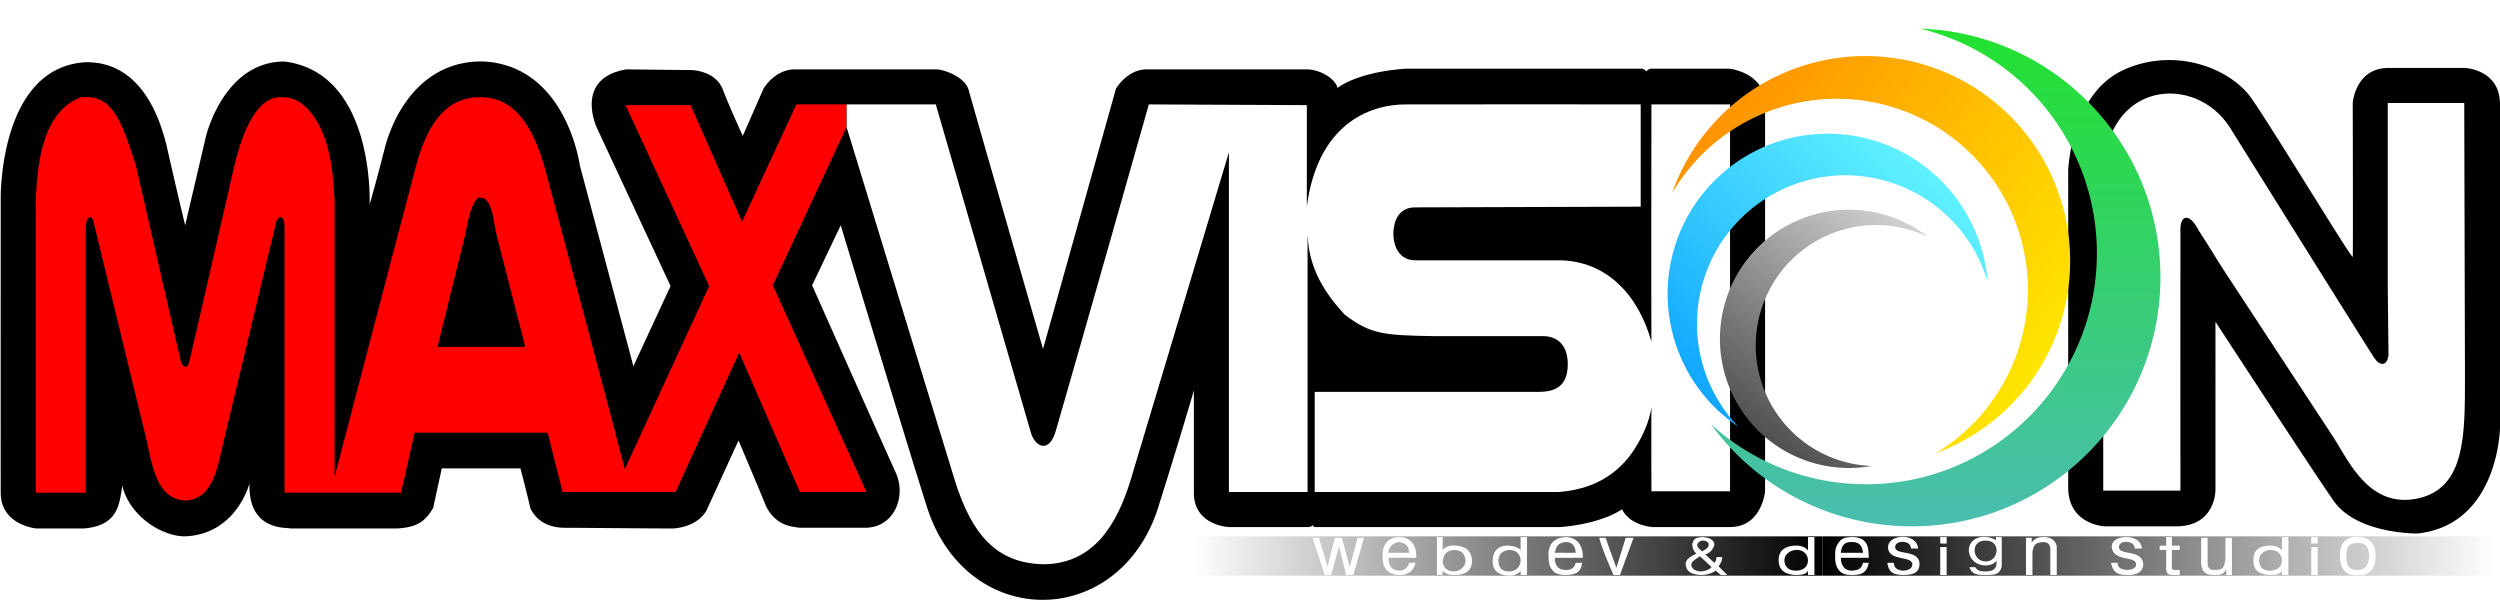 <svg id="классическое_ВЕКТОР_ОК" data-name="классическое ВЕКТОР_ОК" xmlns="http://www.w3.org/2000/svg" xmlns:xlink="http://www.w3.org/1999/xlink" width="1500" height="360" viewBox="0 0 1500 360">
  <defs>
    <style>
      .cls-1, .cls-2, .cls-3, .cls-4, .cls-5, .cls-6, .cls-7, .cls-8, .cls-9 {
        fill-rule: evenodd;
      }

      .cls-1 {
        fill: url(#linear-gradient);
      }

      .cls-2 {
        fill: url(#linear-gradient-2);
      }

      .cls-3 {
        fill: #fff;
      }

      .cls-5 {
        fill: red;
      }

      .cls-6 {
        fill: url(#linear-gradient-3);
        filter: url(#filter);
      }

      .cls-7 {
        fill: url(#linear-gradient-4);
        filter: url(#filter-2);
      }

      .cls-8 {
        fill: url(#linear-gradient-5);
        filter: url(#filter-3);
      }

      .cls-9 {
        fill: url(#linear-gradient-6);
        filter: url(#filter-4);
      }
    </style>
    <linearGradient id="linear-gradient" x1="1093.38" y1="333.609" x2="1497.84" y2="333.609" gradientUnits="userSpaceOnUse">
      <stop offset="0"/>
      <stop offset="1" stop-opacity="0"/>
    </linearGradient>
    <linearGradient id="linear-gradient-2" x1="715.469" y1="333.609" x2="1093.38" y2="333.609" gradientUnits="userSpaceOnUse">
      <stop offset="0" stop-opacity="0"/>
      <stop offset="1"/>
    </linearGradient>
    <linearGradient id="linear-gradient-3" x1="1040.051" y1="280.781" x2="1148.539" y2="125.844" gradientUnits="userSpaceOnUse">
      <stop offset="0" stop-color="#3b3b3b"/>
      <stop offset="1" stop-color="#d7d7d7"/>
    </linearGradient>
    <filter id="filter" x="1022" y="116" width="145" height="175" filterUnits="userSpaceOnUse">
      <feOffset result="offset" in="SourceAlpha"/>
      <feGaussianBlur result="blur" stdDeviation="3.162"/>
      <feFlood result="flood" flood-color="#fff"/>
      <feComposite result="composite" operator="in" in2="blur"/>
      <feOffset result="offset-2" in="SourceAlpha"/>
      <feGaussianBlur result="blur-2" stdDeviation="3.162"/>
      <feFlood result="flood-2" flood-color="#fff"/>
      <feComposite result="composite-2" operator="in" in2="blur-2"/>
      <feBlend result="blend" in2="composite"/>
      <feBlend result="blend-2" in="SourceGraphic"/>
    </filter>
    <linearGradient id="linear-gradient-4" x1="1017.416" y1="256.094" x2="1175.774" y2="80.219" gradientUnits="userSpaceOnUse">
      <stop offset="0" stop-color="#0aa0ff"/>
      <stop offset="1" stop-color="#6cfdff"/>
    </linearGradient>
    <filter id="filter-2" x="991" y="71" width="212" height="196" filterUnits="userSpaceOnUse">
      <feOffset result="offset" in="SourceAlpha"/>
      <feGaussianBlur result="blur" stdDeviation="3.162"/>
      <feFlood result="flood" flood-color="#fff"/>
      <feComposite result="composite" operator="in" in2="blur"/>
      <feOffset result="offset-2" in="SourceAlpha"/>
      <feGaussianBlur result="blur-2" stdDeviation="3.162"/>
      <feFlood result="flood-2" flood-color="#fff"/>
      <feComposite result="composite-2" operator="in" in2="blur-2"/>
      <feBlend result="blend" in2="composite"/>
      <feBlend result="blend-2" in="SourceGraphic"/>
    </filter>
    <linearGradient id="linear-gradient-5" x1="1003.22" y1="69.037" x2="1242.06" y2="236.275" gradientUnits="userSpaceOnUse">
      <stop offset="0" stop-color="#ff8c00"/>
      <stop offset="1" stop-color="#ffed00"/>
    </linearGradient>
    <filter id="filter-3" x="994" y="24" width="259" height="258" filterUnits="userSpaceOnUse">
      <feOffset result="offset" in="SourceAlpha"/>
      <feGaussianBlur result="blur" stdDeviation="3.162"/>
      <feFlood result="flood" flood-color="#fff"/>
      <feComposite result="composite" operator="in" in2="blur"/>
      <feOffset result="offset-2" in="SourceAlpha"/>
      <feGaussianBlur result="blur-2" stdDeviation="3.162"/>
      <feFlood result="flood-2" flood-color="#fff"/>
      <feComposite result="composite-2" operator="in" in2="blur-2"/>
      <feBlend result="blend" in2="composite"/>
      <feBlend result="blend-2" in="SourceGraphic"/>
    </filter>
    <linearGradient id="linear-gradient-6" x1="1161.375" y1="315.812" x2="1161.375" y2="17.156" gradientUnits="userSpaceOnUse">
      <stop offset="0" stop-color="#4abdb0"/>
      <stop offset="1" stop-color="#22e12f"/>
    </linearGradient>
    <filter id="filter-4" x="1017" y="8" width="290" height="318" filterUnits="userSpaceOnUse">
      <feOffset result="offset" in="SourceAlpha"/>
      <feGaussianBlur result="blur" stdDeviation="3.162"/>
      <feFlood result="flood" flood-color="#fff"/>
      <feComposite result="composite" operator="in" in2="blur"/>
      <feOffset result="offset-2" in="SourceAlpha"/>
      <feGaussianBlur result="blur-2" stdDeviation="3.162"/>
      <feFlood result="flood-2" flood-color="#fff"/>
      <feComposite result="composite-2" operator="in" in2="blur-2"/>
      <feBlend result="blend" in2="composite"/>
      <feBlend result="blend-2" in="SourceGraphic"/>
    </filter>
  </defs>
  <g id="вектор">
    <g id="Webdev">
      <path id="right" class="cls-1" d="M1093.37,345.411v-23.6h404.49v23.6H1093.37Z"/>
      <path id="left" class="cls-2" d="M1093.37,345.411H715.47v-23.6h377.9v23.6Z"/>
      <path id="Фигура_3_копия_3" data-name="Фигура 3 копия 3" class="cls-3" d="M1197.6,322.24h3.43s0.09,10.538,0,17.593c-1.03,4.485-3.45,5.259-9.87,5.149-4.76.087-8.36-.457-9.43-4.72h3.43c1.24,1.792,2.08,2.7,6.43,2.574,6.28-.03,6.28-3.4,6.44-6.436-3.99,5.078-15.91,3.651-16.73-6.007-0.04-7.3,7.89-10.57,16.3-6.436V322.24ZM849.728,334.684H833c0.293,4.165,1.189,7.331,6.863,7.723a5.791,5.791,0,0,0,5.576-4.72c1.562-.044,2.211-0.045,3.86,0-1.551,6.154-5.9,7.264-9.436,7.3-7.957-.125-10.4-4.875-10.3-11.156-0.3-7.375,3.535-11.4,9.866-11.586C847.9,322.373,850.025,328.853,849.728,334.684Zm12.439-12.444H865.6v7.724s1.744-2.984,7.721-2.575c8.8,0.386,9.89,6.287,9.866,9.011s-0.611,8.586-10.3,8.582c-5.888.164-7.292-2.575-7.292-2.575v2.575h-3.432V322.24Zm50.186,0h3.861v22.742h-3.861v-2.575s-1.294,3.056-7.292,3c-7.787-.551-9.57-4.538-9.436-9.011-0.023-4.333,2.243-9.15,9.007-9.011,5.772,0.136,7.721,2.575,7.721,2.575V322.24Zm37.318,12.444H932.942c-0.19,5.751,3.218,7.234,6.435,7.294,2.728-.034,5.261-0.782,6-4.291,1.847-.027,2.27,0,3.86,0-0.558,4.535-2.317,7.232-9.865,7.3-2.974-.044-5.465-0.451-7.292-2.146-2.241-2.609-2.756-3.972-3-9.01-0.311-6.282,2.468-11.275,10.295-11.586C947.571,322.439,949.867,328.821,949.671,334.684ZM1084.79,322.24h3.86v22.742h-3.86s-0.02-1.217,0-2.575c-0.6,1.337-1.86,2.579-7.3,2.575-7.62-.285-10.24-3.962-10.29-8.582-0.26-5.741,3.55-8.8,9.87-9.011,6.14-.245,7.72,3,7.72,3V322.24Zm36.46,12.444h-16.73c0.12,2.221.21,3.533,1.71,5.578,0.73,1.217,2.71,2.086,4.72,2.145,3.72-.265,5.84-0.8,6.87-4.72,1.41-.02,1.74.014,3.43,0-1.15,5.839-4.11,7.3-9.87,7.3-3.42.014-6-.321-8.15-3-1.32-1.842-2.18-3.988-2.14-8.152,0.02-5.115.47-6.137,3-9.44,1.81-1.73,3.87-2.064,7.29-2.146,3.53-.037,6.43,1.009,8.15,3.433C1120.43,327.323,1121.16,328.437,1121.25,334.684Zm25.3-5.578c0.28-5.055-9.53-5.265-9.43-.858-0.07,5.3,14.97.913,14.58,10.727-0.45,4.554-3.5,6.043-9.86,6.007-5.96-.106-8.52-1.429-9.44-7.3h3.86c0.32,2.662,1.3,4.262,5.58,4.72,4.91-.264,5.54-2.488,5.57-3.861-0.28-5.229-14.06-1.706-14.58-9.869-0.42-8.427,17.41-9.267,18.01.429h-4.29Zm17.59-6.866H1168V326.1h-3.86V322.24Zm69.92,22.742h-3.86s-0.02-10.384,0-15.876c-0.29-3.017-1.93-3.606-3.86-3.862-5.21.187-5.87,1.7-6.87,5.578-0.01,4.8,0,14.16,0,14.16h-3.86V322.67h3.43v3s1.47-3.728,7.73-3.433c5.21,0.236,7.32,3.483,7.29,6.437v16.305Zm180.58-22.742c1.1,0,10.72-.61,10.72,11.157,0.08,13.647-10.72,11.585-10.72,11.585s-10.59,2.422-10.72-11.585C1403.92,321.082,1413.54,322.24,1414.64,322.24Zm-384.76,12.015h3.43c-0.05,2.785-1.22,4.034-2.14,5.578l5.15,5.149h-3.86l-3.01-2.575s-3.17,2.554-9,2.575c-4.71-.259-8.48-1.459-9.01-6.007-0.27-3.379,2.41-4.7,6.43-6.866-1.23-1.056-2.12-1.825-2.57-5.578,1-2.92,1.36-4.027,6.43-4.291,4.9,0.458,6.92,2.216,6.87,4.72-1.72,5.409-5.58,5.579-5.58,5.579l5.58,5.148S1029.81,336.774,1029.88,334.255Zm269.81-12.015h3.43v5.149h4.72v2.575h-4.72s-0.02,8.675,0,10.727c0.02,1.338.76,1.261,4.72,1.287v3s-2.48.018-4.29,0c-3.12,0-3.87-1.372-3.86-4.291V329.964h-3.87v-2.575h3.87V322.24Zm-498.861.43h4.29l4.718,17.592,4.718-17.592h3.861l-6.434,22.312h-4.29L803.4,327.819l-4.718,17.163h-3.861c-2.287-7.294-5-15.019-7.292-22.312h3.861l5.147,17.592Zm174.578,0h4.719l-8.15,22.312h-3.86s-6.887-15.235-8.579-22.312h3.86c2,6.006,6.434,18.021,6.434,18.021Zm345.293,0h3.86v15.447c0.17,2.964,1.48,3.8,3.86,3.861,5.43,0,5.91-1.112,6.87-6.436-0.04-5.692,0-12.872,0-12.872h3.86v22.312h-3.43V341.12c-1.35,3.555-3.31,3.918-7.3,3.862-4.89-.025-7.23-1.6-7.72-6.865V322.67Zm-129.11,1.716c9.3-.019,7.69,12.837-0.43,12.443C1183.28,336.7,1181.9,324.113,1191.59,324.386Zm-169.43,0a3.519,3.519,0,0,0-3.86,2.574c0.24,1.852,2.07,3,3,3.862,2.24-1.451,3.69-1.909,3.86-3.862C1025.45,325.815,1024.35,324.645,1022.16,324.386ZM845.439,331.68c-0.122-1.344.056-5.714-6-6.436A6.878,6.878,0,0,0,833,331.68C838.912,331.694,841.393,331.688,845.439,331.68Zm99.943,0c-0.049-2.811-1.3-6.506-6-6.436-4.288.548-5.712,2.309-6.435,6.436C936.743,331.613,942.766,331.725,945.382,331.68Zm172.438,0c-0.46-3.409-1.72-6.553-6.44-6.436-4.76-.306-6.39,2.083-6.86,6.436C1107.89,331.659,1114.77,331.673,1117.82,331.68Zm296.82-6.007c-6.08.3-6.65,3.186-6.86,8.153,0.21,6.168,1.77,8.011,6.86,8.152,5.32-.159,6.44-3.2,6.86-8.581C1421.13,328.651,1420.26,326.171,1414.64,325.673Zm-250.5,2.575H1168v16.734h-3.86V328.248Zm-291.678,1.716c-3.885.345-6.268,2.007-6.863,6.865,0.595,4.2,2.737,5.757,6.434,6.007,3.258,0,7.041-2.111,7.292-6.436C878.824,331.762,876.566,330.215,872.462,329.964Zm33.028,0c-3.7.474-6.305,2.044-6.434,6.436,0.172,4.565,2.086,6.35,6.434,6.436a6.589,6.589,0,0,0,6.863-6.436C912.4,333.343,910.441,330.007,905.49,329.964Zm172.86,0c-4.49-.025-7.77,2.883-7.72,6.436,0.35,3.751,2.46,6.032,7.29,6.007,3.28-.2,6.6-1.59,6.87-6.007C1084.74,333.39,1082.94,330.161,1078.35,329.964Zm-58.33,3.862a23.973,23.973,0,0,0-4.29,3c-1.87,2.042-.49,3.8.43,4.72a7.5,7.5,0,0,0,4.29,1.287c2.92-.023,5.75-1.514,6.43-2.574C1024.43,337.867,1023.22,336.747,1020.02,333.826Zm260.79-4.72c0.28-5.055-9.53-5.265-9.43-.858-0.08,5.3,14.55,1.053,14.58,10.727-0.45,4.554-4.39,6.23-9.87,6.007-4.99.01-8.51-1.429-9.43-7.3h3.86c0.32,2.662,1.29,3.833,5.57,4.291,4.92-.265,5.54-2.059,5.58-3.432-0.29-5.229-13.11-1.37-14.58-9.869-1.15-8.274,17.66-9.085,18.01.429h-4.29Zm105.95-.858h3.86v16.734h-3.86V328.248Zm0-6.008h3.86V326.1h-3.86V322.24Zm-17.59,0h3.86v22.742h-3.86s-0.02-1.217,0-2.575c-0.59,1.337-1.85,2.579-7.29,2.575-7.63-.285-9.81-3.962-9.86-8.582-0.27-5.741,3.11-8.8,9.43-9.011,6.15-.245,7.72,3,7.72,3V322.24Zm-6.43,7.724c-4.49-.025-7.34,2.883-7.29,6.436,0.34,3.751,2.03,6.032,6.86,6.007,3.28-.2,6.59-1.59,6.86-6.007C1369.12,333.39,1367.33,330.161,1362.74,329.964Z"/>
    </g>
    <path id="Обводка" class="cls-4" d="M21.876,317.092S0.469,315.232.429,295.637s0-176.781,0-176.781S-0.646,40.241,51.473,37.33c28.954-.322,42.889,25.409,48.9,51.919S111.1,135.161,111.1,135.161l12.439-53.207S134.089,36.9,170.718,36.9c54.467,6.9,51.043,85.816,51.043,85.816s4.112-14.024,9.437-35.184C238.593,61.5,257.427,36,290.392,36.9c49.532,2.837,57.478,62.217,57.478,62.217L380.04,219.69l22.305-48.057L358.164,76.806S344.029,47.1,375.751,41.621l39.462,0.429s14.139,0.41,18.444,11.585,12.011,27.89,12.011,27.89l12.439-28.319s6.64-11.585,18.873-11.585h84.93c3.935,0,17.105,4.288,19.3,12.444s44.61,155.328,44.61,155.328L669.574,53.206s6.7-11.585,18.444-11.585H784.1c7.521,0,16.927,5.251,18.444,11.156,0,0,10.864-9.452,41.178-11.585H984.844a4.065,4.065,0,0,1,3,1.716,3.841,3.841,0,0,1,3-1.716H1037.6s21.45,2.262,21.45,21.454V294.779s-1.92,21.454-21.02,21.454H991.278c-14.777-1.687-18.015-10.727-18.015-10.727s-11.03,8.509-36.889,10.727H788.819a1.736,1.736,0,0,1-1.287-1.287s-0.321,1.336-3,1.287H737.346s-21.018-.768-21.018-20.6V234.279s-9.426,32.349-22.3,72.944C669,378.446,579,377.738,555.905,303.361c-11.67-36.7-51.473-168.2-51.473-168.2L487.275,171.2s43.7,98.253,50.186,112.419-0.866,33.039-18.445,33.039H479.983c-6.924-.752-14.485-2.119-20.16-12.443-7.05-17.345-16.729-39.9-16.729-39.9L424.65,304.648s-3.549,10.95-20.589,12.444c-13.784,0-58.1-.43-64.341-0.43-5.7.136-16.254-1.045-21.447-11.585-2.75-11.829-6.005-24.028-6.005-24.028H265.084s-3.179,14.3-5.147,23.6c-5.293,9.435-11.245,11.7-21.447,12.444H174.149c-0.65-.9-25.376,2.562-24.449-27.033-3.011,10.078-13.327,30.652-38.6,31.753-14.509,0-33.512-12.536-37.746-30.465-1.736,12.192-3.026,24.1-23.163,25.745H21.876ZM1240.92,102.121s1.68-45.713,33.03-60.071,64.41-.757,76.78,16.734,60.66,97.4,60.91,95.256,0-92.252,0-92.252,1.55-21.025,21.45-21.025h45.46s21.45,0.5,21.45,21.883V256.591s-0.68,58.048-49.33,63.5c0,0-36.51.6-50.61-19.738s-70.78-107.27-70.78-107.27V293.921s0.25,21.883-23.59,21.883H1262.8s-21.99-.878-21.88-23.6V102.121Z"/>
    <path id="vision" class="cls-3" d="M1432.66,61.788h45.89q0.225,82.376.43,164.767c0.01,34.818.12,66.443-28.31,72.515-28.58,6.1-41.03-21.482-50.18-36.043q-32.385-49.339-64.77-98.689c-5.41-8.192-10.96-17.721-16.3-25.745-6.2-12.085-11.69-9.106-11.16.429-0.1,30.058,0,155.328,0,155.328h-46.32V105.125c1.2-57.021,55.34-61.044,75.92-28.749,9.78,15.69,94.48,151.3,86.65,138.165,2.9,5.092,7.98,5.544,8.58-1.716,0-4.53-.26-25.072-0.43-39.047V61.788Zm-448.245.858V124s-97.659.287-135.545,0.43c-10.2.1-12.857,9.025-12.868,16.305,0.242,7.913,4.122,15.327,12.868,15.447h84.5c32.715-.665,50.706,24.02,57.478,48.915-0.169-25.741,0-142.455,0-142.455h47.181V294.779H990.849s-0.149-37.663,0-50.631c-0.847,7.93-5.371,17.5-8.579,22.741-5.661,9.751-18.487,26.523-47.612,28.319-11.4-.066-145.839,0-145.839,0V235.137H923.077c8.385-.068,17.423-2.07,17.586-16.305,0.076-12.106-6.443-17.166-15.012-17.164H859.594c-29.986-.5-37.432-1.271-52.76-12.872-18.395-19.633-21.624-35.479-22.3-47.628v154.04H737.346V91.394s-56.985,190.062-59.193,197.378c-7.914,25.46-21.809,49.759-52.331,49.774-28.205-.669-42.775-18.23-52.759-49.774-18.841-61.294-65.2-212.825-65.2-212.825l-0.021-13.3h53.638s53.028,182.938,57.049,196.948c2.554,8.668,11.059,12.776,15.013-1.287,14.789-50.957,55.762-195.661,55.762-195.661l94.8,0.429s0.019,37.233,0,60.929c6.3-48.786,36.861-61.6,60.051-61.358C860.722,62.528,984.415,62.646,984.415,62.646Z"/>
    <path id="Max" class="cls-5" d="M507.864,62.646V76.376L463.683,171.2l56.191,124H479.983l-36.46-83.671-38.176,83.671H337.575l-9.008-35.614H248.785l-8.15,36.043H170.718s0.051-142.988,0-159.618c-0.062-7.659-4.208-6.734-5.148-2.146-10.579,43.762-20.3,84.963-30.883,128.725-3.651,13.868-5.316,36.932-23.592,37.759-19.432-.933-20.314-27.293-24.878-43.337-10.293-41.9-19.732-81.673-30.026-123.576-0.833-4.4-4.161-4.532-4.718,2.146,0.03,10.855,0,31.338,0,44.624V295.637H21.447V128.295c0-29.362,3.781-60.97,27.023-69.94C66.139,56.7,71.787,68.594,81.5,99.118c6.9,30.363,26.89,117.238,26.89,117.238,0.9,4.17,4.033,5.605,5.281.33-0.338,1.631,16.327-70.75,27.023-117.568,4.866-20.2,13.6-42.252,29.168-40.763,14.129-.269,23.791,17.641,27.023,31.323,2.964,12.25,2.93,17.681,3.86,30.465V286.2s37.3-143.037,48.9-186.651c7.175-27.456,19.635-41.822,39.463-41.192,17.059,0.161,30.238,13.272,38.6,45.483,32.532,121.294,47.184,177.64,47.184,177.64l50.615-109.845L375.322,63.075h39.033l30.884,69.94,32.6-70.369h30.026ZM262.511,208.105h52.33v-1.288q-8.362-32.607-16.728-65.22c-1.912-6.687-2.163-20.2-8.15-22.741l-3-.429c-6.047,6.254-6.249,17.376-9.007,27.032Q270.232,176.779,262.511,208.105Zm182.3-76.377"/>
    <g id="whirl">
      <path id="Эллипс_3_копия_2" data-name="Эллипс 3 копия 2" class="cls-6" d="M1125.7,135.018a72.316,72.316,0,0,0-2.71,144.579,77.478,77.478,0,1,1-13.63-153.761,77.011,77.011,0,0,1,47.28,16.136A71.886,71.886,0,0,0,1125.7,135.018Z"/>
      <path id="Эллипс_2_копия" data-name="Эллипс 2 копия" class="cls-7" d="M1107.21,105.174a89.123,89.123,0,0,0-64.11,150.915,96.1,96.1,0,1,1,149.37-87.471A89.068,89.068,0,0,0,1107.21,105.174Z"/>
      <path id="Эллипс_1_копия_4" data-name="Эллипс 1 копия 4" class="cls-8" d="M1161.54,271.876a114.611,114.611,0,1,0-158.34-155.89A122.879,122.879,0,1,1,1161.54,271.876Z"/>
      <path id="Эллипс_1_копия_3" data-name="Эллипс 1 копия 3" class="cls-9" d="M1147.05,315.8a148.939,148.939,0,0,1-120.54-61.329,137.858,137.858,0,0,0,93.17,36.077c76.46,0,138.45-62.055,138.45-138.6A138.624,138.624,0,0,0,1152.07,17.163c80.08,2.648,144.18,68.467,144.18,149.278C1296.25,248.932,1229.45,315.8,1147.05,315.8Z"/>
    </g>
  </g>
</svg>
